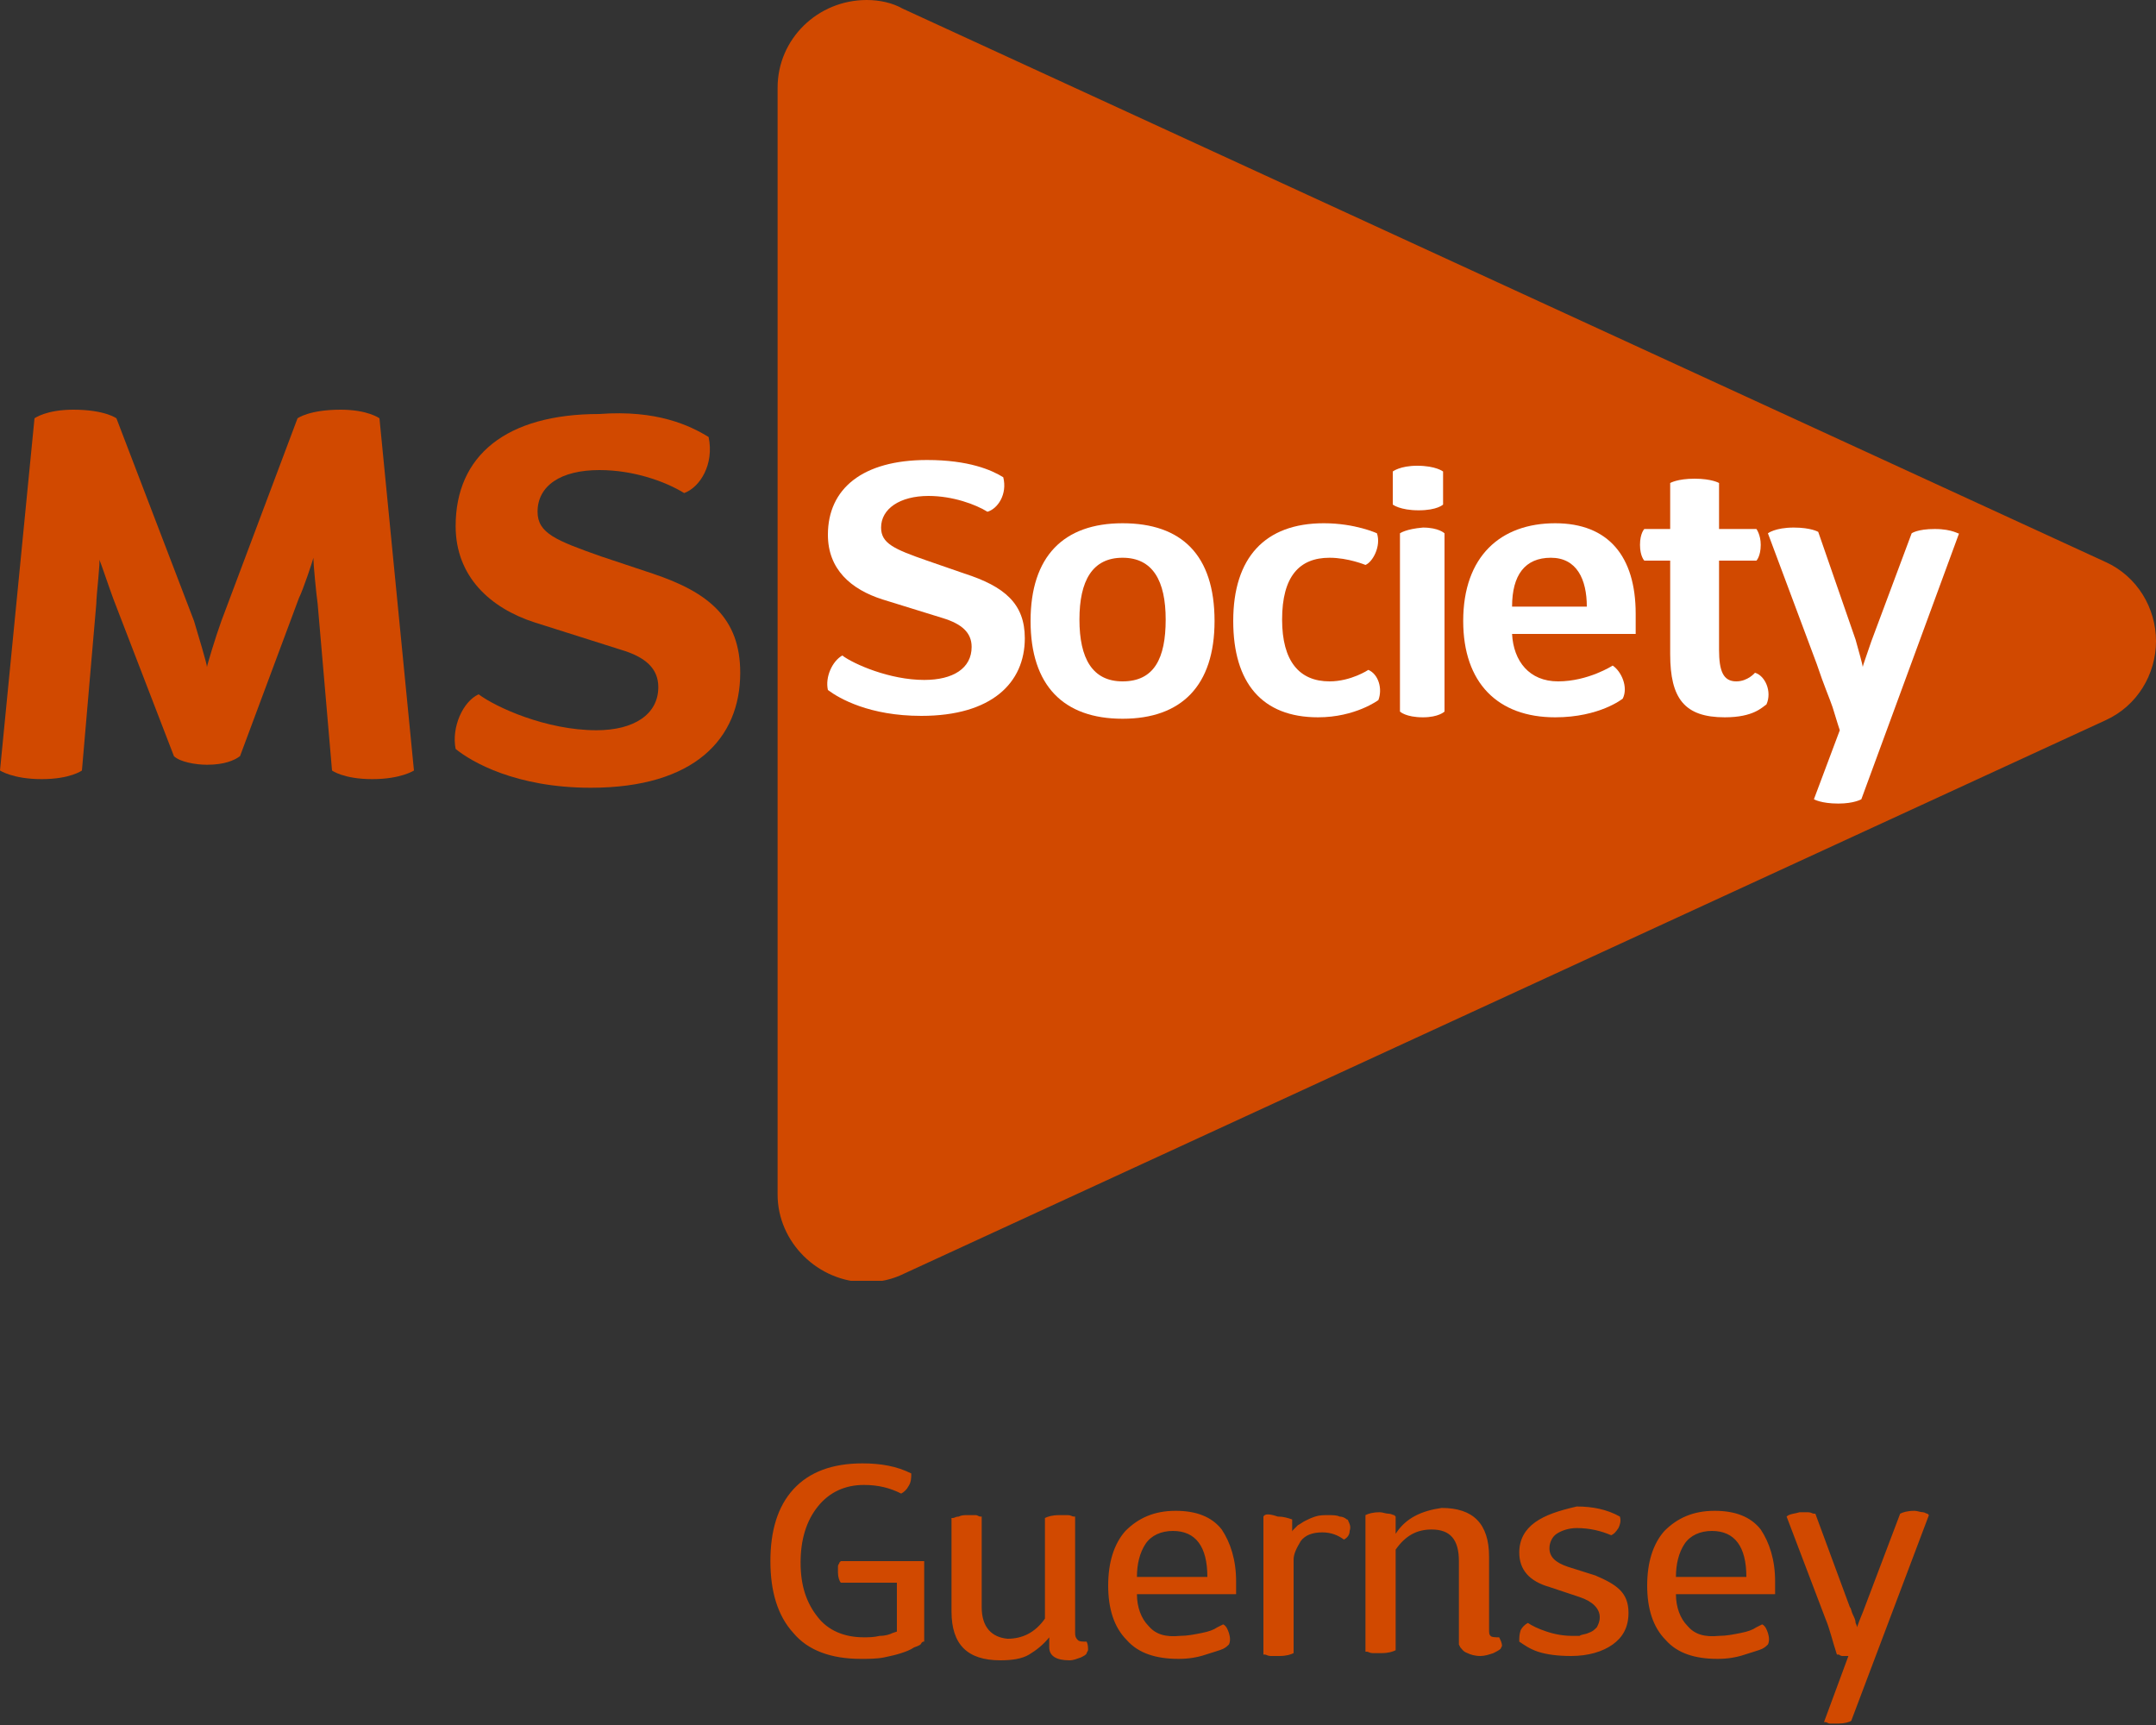 <?xml version="1.0" encoding="utf-8"?>
<!-- Generator: Adobe Illustrator 21.1.0, SVG Export Plug-In . SVG Version: 6.00 Build 0)  -->
<svg version="1.1" id="Layer_1" xmlns="http://www.w3.org/2000/svg" xmlns:xlink="http://www.w3.org/1999/xlink" x="0px" y="0px"
	 width="150px" height="120px" viewBox="0 0 150 120" style="enable-background:new 0 0 150 120;" xml:space="preserve">
<rect x="0" y="0" width="150" height="120" fill="#333333" stroke="none"/>
<style type="text/css">
	.st0{clip-path:url(#SVGID_1_);}
	.st1{clip-path:url(#SVGID_2_);fill:#D14900;}
	.st2{clip-path:url(#SVGID_3_);}
	.st3{clip-path:url(#SVGID_4_);enable-background:new    ;}
	.st4{clip-path:url(#SVGID_5_);}
	.st5{clip-path:url(#SVGID_6_);}
	.st6{clip-path:url(#SVGID_7_);fill:#D14900;}
	.st7{clip-path:url(#SVGID_8_);}
	.st8{clip-path:url(#SVGID_9_);fill:#D14900;}
	.st9{clip-path:url(#SVGID_10_);}
	.st10{clip-path:url(#SVGID_11_);fill:#D14900;}
	.st11{clip-path:url(#SVGID_12_);}
	.st12{clip-path:url(#SVGID_13_);fill:#FFFFFF;}
	.st13{clip-path:url(#SVGID_14_);}
	.st14{clip-path:url(#SVGID_15_);fill:#FFFFFF;}
	.st15{clip-path:url(#SVGID_16_);}
	.st16{clip-path:url(#SVGID_17_);fill:#FFFFFF;}
	.st17{clip-path:url(#SVGID_18_);}
	.st18{clip-path:url(#SVGID_19_);fill:#FFFFFF;}
	.st19{clip-path:url(#SVGID_20_);}
	.st20{clip-path:url(#SVGID_21_);fill:#FFFFFF;}
	.st21{clip-path:url(#SVGID_22_);}
	.st22{clip-path:url(#SVGID_23_);fill:#FFFFFF;}
	.st23{clip-path:url(#SVGID_24_);}
	.st24{clip-path:url(#SVGID_25_);fill:#FFFFFF;}
	.st25{clip-path:url(#SVGID_26_);}
	.st26{clip-path:url(#SVGID_27_);fill:#FFFFFF;}
</style>
<g id="Logo_Orange">
	<g>
		<defs>
			<path id="SVGID_55_" d="M124.3,105.5l2.7,7.1c0.3,0.7,0.5,1.6,0.8,2.5l0.1,0c0.1,0,0.1,0.1,0.3,0.1c0.1,0,0.2,0,0.4,0l-1.7,4.6
				l0.1,0c0.1,0,0.2,0.1,0.3,0.1c0.2,0,0.4,0,0.6,0c0.4,0,0.8-0.1,0.9-0.2l5.4-14.3l-0.1-0.1c-0.1,0-0.2-0.1-0.3-0.1
				c-0.2,0-0.4-0.1-0.6-0.1c-0.5,0-0.8,0.1-1,0.2l-2.5,6.6c-0.1,0.3-0.3,0.7-0.5,1.3c0,0,0-0.1-0.1-0.3c0-0.2-0.1-0.4-0.2-0.6
				c-0.1-0.2-0.1-0.4-0.2-0.5l-2.4-6.5l-0.1,0c-0.1,0-0.2-0.1-0.4-0.1c-0.2,0-0.4,0-0.6,0C124.9,105.3,124.5,105.3,124.3,105.5
				 M117.2,107.4c0.4-0.6,1.1-0.9,1.9-0.9c1.6,0,2.4,1.1,2.4,3.2h-4.9C116.6,108.8,116.8,108,117.2,107.4 M117.4,113.1
				c-0.5-0.5-0.8-1.3-0.8-2.2h6.9V110c0-1.5-0.4-2.7-1-3.6c-0.7-0.9-1.8-1.3-3.2-1.3c-1.5,0-2.6,0.5-3.5,1.4
				c-0.8,0.9-1.2,2.2-1.2,3.8c0,1.6,0.4,2.9,1.3,3.8c0.8,0.9,2,1.3,3.6,1.3c0.7,0,1.3-0.1,1.9-0.3c0.6-0.2,1-0.3,1.2-0.4
				c0.2-0.1,0.3-0.2,0.4-0.3c0.1-0.2,0.1-0.5,0-0.8c-0.1-0.3-0.2-0.5-0.4-0.6l-0.4,0.2c-0.3,0.2-0.6,0.3-1.1,0.4
				c-0.5,0.1-1,0.2-1.5,0.2C118.6,113.9,117.9,113.7,117.4,113.1 M106.8,105.9c-0.7,0.5-1.1,1.2-1.1,2.1c0,1.2,0.7,2,2.1,2.4
				l2.1,0.7c0.9,0.3,1.4,0.8,1.4,1.4c0,0.3-0.1,0.5-0.2,0.7c-0.2,0.2-0.3,0.3-0.6,0.4c-0.2,0.1-0.5,0.1-0.6,0.2c-0.2,0-0.4,0-0.5,0
				c-0.6,0-1.2-0.1-1.8-0.3c-0.6-0.2-1-0.4-1.3-0.6c-0.2,0.1-0.4,0.3-0.5,0.5c-0.1,0.3-0.1,0.5-0.1,0.8c0.3,0.2,0.7,0.5,1.3,0.7
				c0.6,0.2,1.4,0.3,2.3,0.3c1.2,0,2.2-0.3,2.9-0.8c0.7-0.5,1.1-1.2,1.1-2.2c0-0.7-0.2-1.2-0.6-1.6c-0.4-0.4-1-0.7-1.7-1l-1.9-0.6
				c-0.9-0.3-1.3-0.7-1.3-1.3c0-0.4,0.2-0.8,0.5-1c0.3-0.2,0.8-0.4,1.4-0.4c0.9,0,1.7,0.2,2.4,0.5c0.2-0.1,0.3-0.2,0.5-0.5
				c0.1-0.2,0.2-0.5,0.1-0.8c-0.9-0.5-1.9-0.7-3-0.7C108.4,105.1,107.5,105.4,106.8,105.9 M97.1,106.7v-1.2l-0.1-0.1
				c-0.1,0-0.2-0.1-0.4-0.1c-0.2,0-0.4-0.1-0.6-0.1c-0.5,0-0.8,0.1-1,0.2v9.5l0.1,0c0.1,0,0.2,0.1,0.4,0.1c0.2,0,0.4,0,0.6,0
				c0.5,0,0.8-0.1,1-0.2v-7c0.7-1,1.5-1.4,2.5-1.4c1.3,0,1.9,0.7,1.9,2.2v5.8l0.1,0.2c0.1,0.1,0.2,0.3,0.5,0.4
				c0.2,0.1,0.5,0.2,0.9,0.2c0.3,0,0.6-0.1,0.9-0.2c0.2-0.1,0.4-0.2,0.5-0.3l0.1-0.2c0-0.2-0.1-0.4-0.2-0.6c-0.3,0-0.5,0-0.6-0.1
				c-0.1-0.1-0.1-0.2-0.1-0.5v-5c0-2.3-1.1-3.4-3.3-3.4C98.9,105.1,97.8,105.6,97.1,106.7 M87.9,105.5v9.6l0.1,0
				c0.1,0,0.2,0.1,0.4,0.1c0.2,0,0.4,0,0.6,0c0.5,0,0.8-0.1,1-0.2v-6.5c0-0.4,0.2-0.8,0.5-1.3c0.3-0.4,0.8-0.6,1.5-0.6
				c0.6,0,1.1,0.2,1.5,0.5c0.2-0.1,0.4-0.3,0.4-0.6c0.1-0.3,0-0.5-0.1-0.7c0,0,0-0.1-0.1-0.1c-0.1-0.1-0.3-0.2-0.5-0.2
				c-0.2-0.1-0.5-0.1-0.8-0.1c-0.3,0-0.6,0-0.9,0.1c-0.3,0.1-0.5,0.2-0.7,0.3c-0.2,0.1-0.3,0.2-0.5,0.3c-0.1,0.1-0.2,0.2-0.3,0.3
				s-0.1,0.1-0.1,0.2v-0.9c-0.3-0.1-0.6-0.2-1-0.2C88.3,105.3,88,105.3,87.9,105.5 M79.7,107.4c0.4-0.6,1.1-0.9,1.9-0.9
				c1.6,0,2.4,1.1,2.4,3.2h-4.9C79.1,108.8,79.3,108,79.7,107.4 M79.9,113.1c-0.5-0.5-0.8-1.3-0.8-2.2H86V110c0-1.5-0.4-2.7-1-3.6
				c-0.7-0.9-1.8-1.3-3.2-1.3c-1.5,0-2.6,0.5-3.5,1.4c-0.8,0.9-1.2,2.2-1.2,3.8c0,1.6,0.4,2.9,1.3,3.8c0.8,0.9,2,1.3,3.6,1.3
				c0.7,0,1.3-0.1,1.9-0.3c0.6-0.2,1-0.3,1.2-0.4c0.2-0.1,0.3-0.2,0.4-0.3c0.1-0.2,0.1-0.5,0-0.8c-0.1-0.3-0.2-0.5-0.4-0.6l-0.4,0.2
				c-0.3,0.2-0.6,0.3-1.1,0.4c-0.5,0.1-1,0.2-1.5,0.2C81.1,113.9,80.4,113.7,79.9,113.1 M68.3,111.8v-6.3l-0.1,0
				c-0.1,0-0.2-0.1-0.3-0.1c-0.2,0-0.4,0-0.6,0c-0.2,0-0.4,0-0.6,0.1c-0.2,0-0.3,0.1-0.4,0.1l-0.1,0v6.5c0,2.3,1.1,3.4,3.4,3.4
				c0.8,0,1.5-0.1,2-0.4c0.5-0.3,1-0.7,1.4-1.2v0.7c0,0.6,0.5,0.9,1.4,0.9c0.3,0,0.5-0.1,0.8-0.2c0.2-0.1,0.4-0.2,0.4-0.3l0.1-0.2
				c0-0.2,0-0.4-0.1-0.6c-0.3,0-0.5,0-0.6-0.1c-0.1-0.1-0.2-0.2-0.2-0.5v-8.1l-0.1,0c-0.1,0-0.2-0.1-0.4-0.1c-0.2,0-0.4,0-0.6,0
				c-0.5,0-0.8,0.1-1,0.2v7c-0.7,1-1.6,1.4-2.6,1.4C69,113.9,68.3,113.2,68.3,111.8 M59.9,115.4c0.5,0,1.1,0,1.6-0.1
				c0.5-0.1,0.9-0.2,1.2-0.3c0.3-0.1,0.6-0.2,0.9-0.4c0.3-0.1,0.5-0.2,0.5-0.3c0.1-0.1,0.1-0.1,0.2-0.1v-5.6h-5.8l-0.1,0.1
				c0,0.1-0.1,0.1-0.1,0.3c0,0.1,0,0.3,0,0.4c0,0.3,0.1,0.6,0.2,0.7h3.9v3.4l-0.3,0.1c-0.2,0.1-0.5,0.2-0.9,0.2
				c-0.4,0.1-0.8,0.1-1.1,0.1c-1.4,0-2.5-0.5-3.2-1.4c-0.8-1-1.2-2.2-1.2-3.8c0-1.6,0.4-2.9,1.2-3.9c0.8-1,1.9-1.5,3.2-1.5
				c1,0,1.8,0.2,2.6,0.6c0.2-0.1,0.4-0.3,0.5-0.5c0.2-0.3,0.2-0.6,0.2-0.9c-1-0.5-2.1-0.7-3.4-0.7c-2.1,0-3.7,0.6-4.8,1.8
				c-1.1,1.2-1.6,2.9-1.6,5c0,2.1,0.5,3.8,1.6,5C56.2,114.8,57.8,115.4,59.9,115.4"/>
		</defs>
		<clipPath id="SVGID_1_">
			<use xlink:href="#SVGID_55_"  style="overflow:visible;"/>
		</clipPath>
		<g class="st0">
			<defs>
				<rect id="SVGID_57_" x="-0.7" y="-1.1" width="151.4" height="122.1"/>
			</defs>
			<clipPath id="SVGID_2_">
				<use xlink:href="#SVGID_57_"  style="overflow:visible;"/>
			</clipPath>
			<rect x="48.5" y="96.7" class="st1" width="90.6" height="28.2"/>
		</g>
	</g>
	<g>
		<defs>
			<rect id="SVGID_59_" x="54.1" width="95.9" height="89.1"/>
		</defs>
		<clipPath id="SVGID_3_">
			<use xlink:href="#SVGID_59_"  style="overflow:visible;"/>
		</clipPath>
		<g class="st2">
			<defs>
				<rect id="SVGID_61_" x="-0.7" y="-1.1" width="151.4" height="122.1"/>
			</defs>
			<clipPath id="SVGID_4_">
				<use xlink:href="#SVGID_61_"  style="overflow:visible;"/>
			</clipPath>
			<g class="st3">
				<g>
					<defs>
						<rect id="SVGID_63_" x="53.4" y="-0.1" width="97.3" height="89.3"/>
					</defs>
					<clipPath id="SVGID_5_">
						<use xlink:href="#SVGID_63_"  style="overflow:visible;"/>
					</clipPath>
					<g class="st4">
						<defs>
							<path id="SVGID_65_" d="M54.1,6.1v77c0,3.3,2.8,6.1,6.2,6.1c0.9,0,1.8-0.2,2.6-0.6l83.6-38.5c2.2-1,3.5-3.2,3.5-5.5
								c0-2.3-1.3-4.5-3.5-5.5L62.8,0.6C62.1,0.2,61.2,0,60.3,0C56.9,0,54.1,2.7,54.1,6.1"/>
						</defs>
						<clipPath id="SVGID_6_">
							<use xlink:href="#SVGID_65_"  style="overflow:visible;"/>
						</clipPath>
						<g class="st5">
							<defs>
								<rect id="SVGID_67_" x="53.4" y="-0.1" width="97.3" height="89.3"/>
							</defs>
							<clipPath id="SVGID_7_">
								<use xlink:href="#SVGID_67_"  style="overflow:visible;"/>
							</clipPath>
							<rect x="49.1" y="-5" class="st6" width="105.9" height="99.1"/>
						</g>
					</g>
				</g>
			</g>
		</g>
	</g>
	<g>
		<defs>
			<path id="SVGID_69_" d="M16.7,52.6c-0.4,0.3-1.1,0.6-2.3,0.6c-0.8,0-1.9-0.2-2.3-0.6L7.9,41.7c-0.3-0.8-0.9-2.6-1-2.8
				C7,39,6.7,41.4,6.7,42l-1,11.6c0,0-0.8,0.6-2.8,0.6c-2,0-2.9-0.6-2.9-0.6l2.4-24.5c0,0,0.8-0.6,2.7-0.6c2.2,0,3,0.6,3,0.6
				l5.4,14.1c0.3,1,0.9,3,0.9,3.2c0-0.1,0.6-2.1,1-3.2l5.3-14.1c0,0,0.8-0.6,3-0.6c1.9,0,2.7,0.6,2.7,0.6l2.4,24.5
				c0,0-0.9,0.6-2.9,0.6c-2,0-2.8-0.6-2.8-0.6l-1-11.6c-0.1-0.7-0.3-2.8-0.3-3.2c0,0.1-0.7,2.2-1,2.8L16.7,52.6z"/>
		</defs>
		<clipPath id="SVGID_8_">
			<use xlink:href="#SVGID_69_"  style="overflow:visible;"/>
		</clipPath>
		<g class="st7">
			<defs>
				<rect id="SVGID_71_" x="-0.7" y="-1.1" width="151.4" height="122.1"/>
			</defs>
			<clipPath id="SVGID_9_">
				<use xlink:href="#SVGID_71_"  style="overflow:visible;"/>
			</clipPath>
			<rect x="-5" y="23.6" class="st8" width="38.8" height="35.6"/>
		</g>
	</g>
	<g>
		<defs>
			<path id="SVGID_73_" d="M49.3,30.4c0.4,1.9-0.6,3.5-1.7,3.9c-1.3-0.8-3.5-1.6-5.9-1.6c-2.7,0-4.3,1.1-4.3,2.9
				c0,1.5,1.3,2,4.4,3.1l3.6,1.2c3.9,1.3,6.1,3.1,6.1,6.9c0,4.6-3.2,8-10.4,8c-5.2,0-8.3-1.8-9.4-2.7c-0.3-1.5,0.5-3.3,1.6-3.8
				c1.2,0.9,4.7,2.5,8.2,2.5c2.6,0,4.3-1.1,4.3-3c0-1.3-0.9-2.1-2.6-2.6l-6-1.9c-3.1-1-5.5-3.2-5.5-6.7c0-4.9,3.5-7.8,10-7.8
				C45.7,28.5,48,29.6,49.3,30.4"/>
		</defs>
		<clipPath id="SVGID_10_">
			<use xlink:href="#SVGID_73_"  style="overflow:visible;"/>
		</clipPath>
		<g class="st9">
			<defs>
				<rect id="SVGID_75_" x="-0.7" y="-1.1" width="151.4" height="122.1"/>
			</defs>
			<clipPath id="SVGID_11_">
				<use xlink:href="#SVGID_75_"  style="overflow:visible;"/>
			</clipPath>
			<rect x="26.4" y="23.6" class="st10" width="29.9" height="36.1"/>
		</g>
	</g>
	<g>
		<defs>
			<path id="SVGID_77_" d="M97.4,37.1v12.4c0,0,0.4,0.4,1.6,0.4c1.1,0,1.5-0.4,1.5-0.4V37.1c0,0-0.4-0.4-1.5-0.4
				C97.8,36.8,97.4,37.1,97.4,37.1"/>
		</defs>
		<clipPath id="SVGID_12_">
			<use xlink:href="#SVGID_77_"  style="overflow:visible;"/>
		</clipPath>
		<g class="st11">
			<defs>
				<rect id="SVGID_79_" x="-0.7" y="-1.1" width="151.4" height="122.1"/>
			</defs>
			<clipPath id="SVGID_13_">
				<use xlink:href="#SVGID_79_"  style="overflow:visible;"/>
			</clipPath>
			<rect x="92.4" y="31.8" class="st12" width="13.1" height="23"/>
		</g>
	</g>
	<g>
		<defs>
			<path id="SVGID_81_" d="M67.1,39.9L64.5,39c-2.3-0.8-3.2-1.2-3.2-2.3c0-1.3,1.3-2.2,3.3-2.2c1.7,0,3.3,0.6,4.1,1.1
				c0.7-0.2,1.4-1.2,1.1-2.4C69,32.7,67.4,32,64.5,32c-4.5,0-6.9,2-6.9,5.2c0,2.4,1.6,3.8,3.8,4.5l4.2,1.3c1.3,0.4,2,1,2,2
				c0,1.5-1.3,2.3-3.3,2.3c-2.4,0-4.9-1.1-5.7-1.7c-0.7,0.4-1.2,1.5-1,2.4c0.8,0.6,2.9,1.8,6.5,1.8c4.9,0,7.2-2.3,7.2-5.4
				C71.3,42,69.9,40.8,67.1,39.9"/>
		</defs>
		<clipPath id="SVGID_14_">
			<use xlink:href="#SVGID_81_"  style="overflow:visible;"/>
		</clipPath>
		<g class="st13">
			<defs>
				<rect id="SVGID_83_" x="-0.7" y="-1.1" width="151.4" height="122.1"/>
			</defs>
			<clipPath id="SVGID_15_">
				<use xlink:href="#SVGID_83_"  style="overflow:visible;"/>
			</clipPath>
			<rect x="52.5" y="27" class="st14" width="23.7" height="27.8"/>
		</g>
	</g>
	<g>
		<defs>
			<path id="SVGID_85_" d="M95.2,46.6c0,0-1.2,0.8-2.7,0.8c-2.1,0-3.3-1.4-3.3-4.3c0-3,1.2-4.3,3.3-4.3c1.3,0,2.5,0.5,2.5,0.5
				c0.5-0.2,1.1-1.3,0.8-2.2c0,0-1.5-0.7-3.7-0.7c-4.1,0-6.3,2.4-6.3,6.8c0,4.3,2,6.7,5.9,6.7c2.6,0,4.2-1.2,4.2-1.2
				C96.2,47.9,95.9,46.9,95.2,46.6"/>
		</defs>
		<clipPath id="SVGID_16_">
			<use xlink:href="#SVGID_85_"  style="overflow:visible;"/>
		</clipPath>
		<g class="st15">
			<defs>
				<rect id="SVGID_87_" x="-0.7" y="-1.1" width="151.4" height="122.1"/>
			</defs>
			<clipPath id="SVGID_17_">
				<use xlink:href="#SVGID_87_"  style="overflow:visible;"/>
			</clipPath>
			<rect x="80.9" y="31.4" class="st16" width="20.2" height="23.4"/>
		</g>
	</g>
	<g>
		<defs>
			<path id="SVGID_89_" d="M108.2,36.4c-3.8,0-6.4,2.3-6.4,6.8c0,4.3,2.4,6.7,6.4,6.7c3.1,0,4.7-1.3,4.7-1.3
				c0.4-0.8-0.1-1.9-0.7-2.3c0,0-1.7,1.1-3.8,1.1c-2,0-3.1-1.4-3.2-3.3h8.6v-1.4C113.8,38.7,111.9,36.4,108.2,36.4z M105.2,42.2
				c0-2.2,0.9-3.4,2.7-3.4c1.8,0,2.5,1.5,2.5,3.4H105.2z"/>
		</defs>
		<clipPath id="SVGID_18_">
			<use xlink:href="#SVGID_89_"  style="overflow:visible;"/>
		</clipPath>
		<g class="st17">
			<defs>
				<rect id="SVGID_91_" x="-0.7" y="-1.1" width="151.4" height="122.1"/>
			</defs>
			<clipPath id="SVGID_19_">
				<use xlink:href="#SVGID_91_"  style="overflow:visible;"/>
			</clipPath>
			<rect x="96.8" y="31.4" class="st18" width="22" height="23.4"/>
		</g>
	</g>
	<g>
		<defs>
			<path id="SVGID_93_" d="M96.9,32.8v2.3c0,0,0.5,0.4,1.8,0.4c1.3,0,1.7-0.4,1.7-0.4v-2.3c0,0-0.5-0.4-1.8-0.4
				C97.4,32.4,96.9,32.8,96.9,32.8"/>
		</defs>
		<clipPath id="SVGID_20_">
			<use xlink:href="#SVGID_93_"  style="overflow:visible;"/>
		</clipPath>
		<g class="st19">
			<defs>
				<rect id="SVGID_95_" x="-0.7" y="-1.1" width="151.4" height="122.1"/>
			</defs>
			<clipPath id="SVGID_21_">
				<use xlink:href="#SVGID_95_"  style="overflow:visible;"/>
			</clipPath>
			<rect x="91.9" y="27.5" class="st20" width="13.6" height="13"/>
		</g>
	</g>
	<g>
		<defs>
			<path id="SVGID_97_" d="M134.6,36.8c-1.2,0-1.6,0.3-1.6,0.3l-2.8,7.5c-0.3,0.9-0.6,1.7-0.6,1.8c0-0.1-0.3-1.2-0.5-1.9l-2.6-7.5
				c0,0-0.5-0.3-1.7-0.3c-1.3,0-1.8,0.4-1.8,0.4l3.4,9.1c0.5,1.5,0.9,2.4,1.1,3c0.3,1,0.5,1.6,0.5,1.6l-1.8,4.8c0,0,0.5,0.3,1.7,0.3
				c1.1,0,1.6-0.3,1.6-0.3l6.8-18.5C136.3,37.2,135.9,36.8,134.6,36.8"/>
		</defs>
		<clipPath id="SVGID_22_">
			<use xlink:href="#SVGID_97_"  style="overflow:visible;"/>
		</clipPath>
		<g class="st21">
			<defs>
				<rect id="SVGID_99_" x="-0.7" y="-1.1" width="151.4" height="122.1"/>
			</defs>
			<clipPath id="SVGID_23_">
				<use xlink:href="#SVGID_99_"  style="overflow:visible;"/>
			</clipPath>
			<rect x="118" y="31.8" class="st22" width="23.3" height="29.1"/>
		</g>
	</g>
	<g>
		<defs>
			<path id="SVGID_101_" d="M78.1,36.4c-4.1,0-6.4,2.3-6.4,6.8c0,4.5,2.3,6.8,6.4,6.8c4.1,0,6.4-2.3,6.4-6.8
				C84.5,38.6,82.2,36.4,78.1,36.4 M78.1,47.4c-2.1,0-3-1.6-3-4.3c0-2.7,0.9-4.3,3-4.3s3,1.6,3,4.3C81.1,45.8,80.3,47.4,78.1,47.4"
				/>
		</defs>
		<clipPath id="SVGID_24_">
			<use xlink:href="#SVGID_101_"  style="overflow:visible;"/>
		</clipPath>
		<g class="st23">
			<defs>
				<rect id="SVGID_103_" x="-0.7" y="-1.1" width="151.4" height="122.1"/>
			</defs>
			<clipPath id="SVGID_25_">
				<use xlink:href="#SVGID_103_"  style="overflow:visible;"/>
			</clipPath>
			<rect x="66.7" y="31.4" class="st24" width="22.9" height="23.4"/>
		</g>
	</g>
	<g>
		<defs>
			<path id="SVGID_105_" d="M122.1,46.8c0,0-0.5,0.6-1.3,0.6c-0.9,0-1.2-0.7-1.2-2.2V39h2.6c0,0,0.3-0.3,0.3-1.1
				c0-0.7-0.3-1.1-0.3-1.1h-2.6v-3.2c0,0-0.5-0.3-1.7-0.3c-1.2,0-1.7,0.3-1.7,0.3v3.2h-1.8c0,0-0.3,0.3-0.3,1.1
				c0,0.8,0.3,1.1,0.3,1.1h1.8v6.5c0,3.1,1,4.4,3.8,4.4c2,0,2.6-0.7,2.9-0.9C123.3,48.1,122.8,47,122.1,46.8"/>
		</defs>
		<clipPath id="SVGID_26_">
			<use xlink:href="#SVGID_105_"  style="overflow:visible;"/>
		</clipPath>
		<g class="st25">
			<defs>
				<rect id="SVGID_107_" x="-0.7" y="-1.1" width="151.4" height="122.1"/>
			</defs>
			<clipPath id="SVGID_27_">
				<use xlink:href="#SVGID_107_"  style="overflow:visible;"/>
			</clipPath>
			<rect x="109.2" y="28.3" class="st26" width="18.9" height="26.5"/>
		</g>
	</g>
</g>
</svg>
